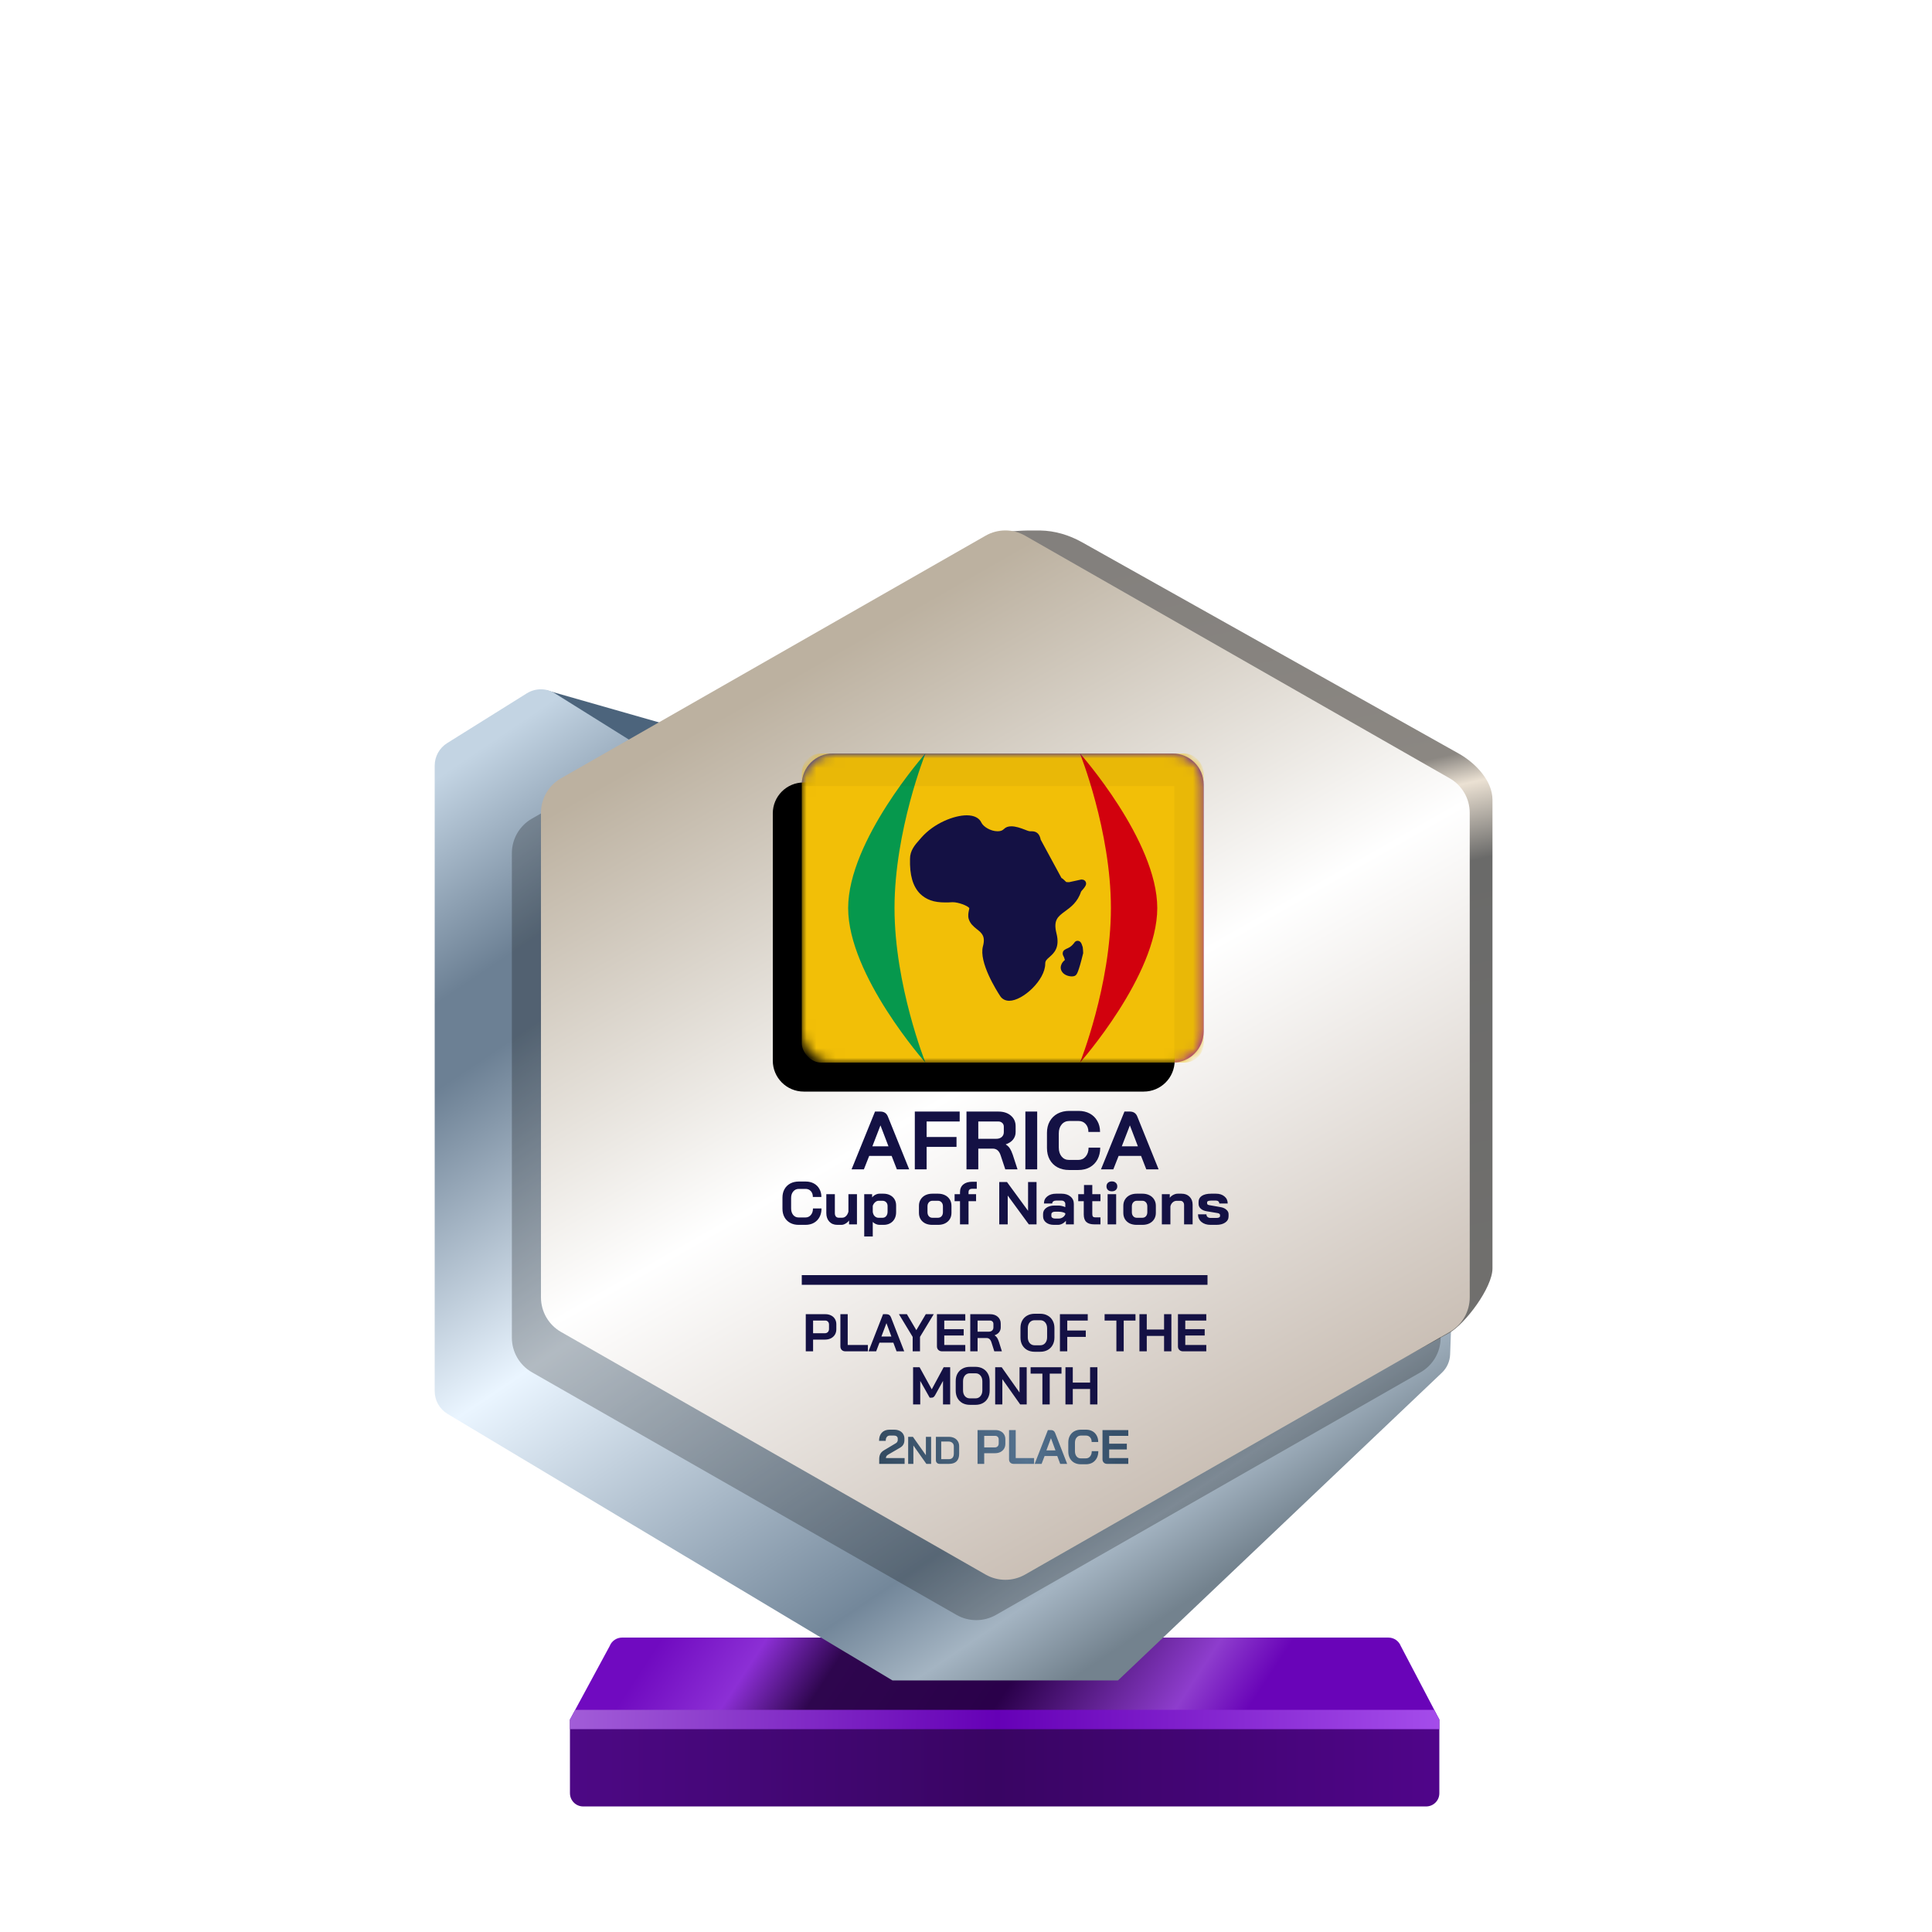 <?xml version="1.0" encoding="UTF-8"?>
<svg width="200px" height="200px" viewBox="0 0 200 200" version="1.1" xmlns="http://www.w3.org/2000/svg" xmlns:xlink="http://www.w3.org/1999/xlink">
    <title>afcon_silver_month</title>
    <defs>
        <linearGradient x1="7.778%" y1="48.193%" x2="80%" y2="52.643%" id="linearGradient-1">
            <stop stop-color="#700AC0" offset="0%"></stop>
            <stop stop-color="#8C2FD5" offset="16.729%"></stop>
            <stop stop-color="#2E064E" offset="30.206%"></stop>
            <stop stop-color="#2A004A" offset="59.729%"></stop>
            <stop stop-color="#8E3DCD" offset="88.523%"></stop>
            <stop stop-color="#6904B8" offset="100%"></stop>
        </linearGradient>
        <linearGradient x1="0%" y1="44.444%" x2="100%" y2="44.444%" id="linearGradient-2">
            <stop stop-color="#4D0885" offset="0%"></stop>
            <stop stop-color="#390563" offset="49.007%"></stop>
            <stop stop-color="#50058A" offset="100%"></stop>
        </linearGradient>
        <linearGradient x1="0%" y1="49.975%" x2="101.111%" y2="50.025%" id="linearGradient-3">
            <stop stop-color="#A25DD8" offset="0%"></stop>
            <stop stop-color="#6500B6" offset="48.57%"></stop>
            <stop stop-color="#A64EEC" offset="100%"></stop>
        </linearGradient>
        <linearGradient x1="1.629%" y1="7.962%" x2="64.193%" y2="98.797%" id="linearGradient-4">
            <stop stop-color="#C3D4E3" offset="0%"></stop>
            <stop stop-color="#6C8094" offset="16.955%"></stop>
            <stop stop-color="#6C8094" offset="23.415%"></stop>
            <stop stop-color="#EAF5FF" offset="49.119%"></stop>
            <stop stop-color="#73879A" offset="83.776%"></stop>
            <stop stop-color="#A4B4C2" offset="92.087%"></stop>
            <stop stop-color="#73828E" offset="100%"></stop>
        </linearGradient>
        <linearGradient x1="53.535%" y1="0.09%" x2="63.301%" y2="84.266%" id="linearGradient-5">
            <stop stop-color="#83807D" offset="0%"></stop>
            <stop stop-color="#8B8782" offset="30.989%"></stop>
            <stop stop-color="#EBE1D3" offset="34.706%"></stop>
            <stop stop-color="#6A6A69" offset="43.802%"></stop>
            <stop stop-color="#71706E" offset="100%"></stop>
        </linearGradient>
        <linearGradient x1="30.976%" y1="12.068%" x2="74.446%" y2="99.419%" id="linearGradient-6">
            <stop stop-color="#BCB1A0" offset="0%"></stop>
            <stop stop-color="#FFFFFF" offset="44.34%"></stop>
            <stop stop-color="#BEB1A5" offset="100%"></stop>
        </linearGradient>
        <linearGradient x1="0%" y1="50.353%" x2="94.547%" y2="49.037%" id="linearGradient-7">
            <stop stop-color="#344B61" offset="0%"></stop>
            <stop stop-color="#54728F" offset="62.083%"></stop>
            <stop stop-color="#36506A" offset="100%"></stop>
        </linearGradient>
        <linearGradient x1="9.615%" y1="21.893%" x2="57.693%" y2="81.065%" id="linearGradient-8">
            <stop stop-color="#0B12C6" offset="0%"></stop>
            <stop stop-color="#8805B7" offset="100%"></stop>
        </linearGradient>
        <path d="M0,3.2 C0,1.433 1.433,0 3.2,0 L38.4,0 C40.167,0 41.6,1.433 41.6,3.2 L41.6,28.8 C41.6,30.567 40.167,32 38.4,32 L3.2,32 C1.433,32 0,30.567 0,28.8 L0,3.2 Z" id="path-9"></path>
        <filter x="-3.6%" y="-4.7%" width="107.2%" height="109.4%" filterUnits="objectBoundingBox" id="filter-11">
            <feOffset dx="-3" dy="3" in="SourceAlpha" result="shadowOffsetInner1"></feOffset>
            <feComposite in="shadowOffsetInner1" in2="SourceAlpha" operator="arithmetic" k2="-1" k3="1" result="shadowInnerInner1"></feComposite>
            <feColorMatrix values="0 0 0 0 0   0 0 0 0 0   0 0 0 0 0  0 0 0 0.24 0" type="matrix" in="shadowInnerInner1"></feColorMatrix>
        </filter>
    </defs>
    <g id="afcon_silver_month" stroke="none" stroke-width="1" fill="none" fill-rule="evenodd">
        <g id="euro_qualify_gold_shield" transform="translate(45, 54.91)" fill-rule="nonzero">
            <g id="trophy" transform="translate(0, -0)">
                <path d="M14,123.094 L18.119,115.479 C18.326,114.955 18.832,114.612 19.395,114.612 L98.73,114.612 C99.293,114.612 99.799,114.955 100.006,115.479 L104,123.094 L14,123.094 Z" id="Path" fill="url(#linearGradient-1)"></path>
                <path d="M14.002,130.72 L14,123.094 L104,123.094 L104,130.727 C104,131.485 103.385,132.094 102.626,132.094 L15.375,132.094 C14.616,132.094 14.002,131.479 14.002,130.72 Z" id="Path" fill="url(#linearGradient-2)"></path>
                <polygon id="Path" fill="url(#linearGradient-3)" points="14 123.094 14 124.094 104 124.094 104 123.094 103.452 122.094 14.55 122.094"></polygon>
                <path d="M11.464,16.654 L20.261,21.869 L24,20.094 L11.525,16.531 C11.446,16.499 11.391,16.61 11.464,16.654 Z" id="Path" fill="#4C647C"></path>
                <path d="M0,24.345 L0,89.103 C0,90.068 0.507,90.963 1.335,91.459 L47.386,119.045 L70.736,119.045 L104.263,87.195 C104.783,86.701 105.089,86.023 105.116,85.305 L105.418,77.153 L59.061,101.876 L23.356,81.379 C22.503,80.889 21.976,79.98 21.976,78.996 L21.976,24.345 C21.976,23.398 21.488,22.518 20.685,22.016 L12.444,16.865 C11.553,16.308 10.423,16.308 9.532,16.865 L1.291,22.016 C0.488,22.518 0,23.398 0,24.345 Z" id="Path" fill="url(#linearGradient-4)"></path>
                <path d="M55.452,6.452 L55.452,23.273 L55.452,76.985 C55.447,77.345 55.386,77.705 55.452,78.059 L55.452,99.456 C56.143,103.174 64.863,105.097 68.146,103.221 L105,83.094 C106.712,82.116 109.5,78.37 109.5,76.399 L109.5,27.883 C109.5,25.898 107.73,24.067 106,23.094 L67.023,1.229 C65.692,0.482 64.208,0.031 62.683,0.006 C55.838,-0.108 55.107,1.508 55.452,6.452 Z" id="Path" fill="url(#linearGradient-5)"></path>
                <path d="M54.018,4.718 L10.065,29.833 C8.782,30.567 7.989,31.932 7.989,33.411 L7.989,83.569 C7.989,85.048 8.782,86.413 10.065,87.147 L54.018,112.263 C55.285,112.987 56.84,112.987 58.107,112.263 L102.059,87.147 C103.343,86.413 104.136,85.048 104.136,83.569 L104.136,33.411 C104.136,31.932 103.343,30.567 102.059,29.833 L58.107,4.718 C56.84,3.994 55.285,3.994 54.018,4.718 Z" id="Path" fill-opacity="0.24" fill="#000000"></path>
                <path d="M57.029,0.543 L13.076,25.659 C11.792,26.392 11,27.758 11,29.236 L11,79.394 C11,80.873 11.792,82.238 13.076,82.972 L57.029,108.088 C58.296,108.812 59.851,108.812 61.118,108.088 L105.07,82.972 C106.354,82.238 107.146,80.873 107.146,79.394 L107.146,29.236 C107.146,27.758 106.354,26.392 105.07,25.659 L61.118,0.543 C59.851,-0.181 58.296,-0.181 57.029,0.543 Z" id="Path" fill="url(#linearGradient-6)"></path>
                <path d="M38.413,81.134 L40.44,81.134 C40.663,81.134 40.861,81.178 41.033,81.266 C41.205,81.35 41.339,81.473 41.434,81.634 C41.53,81.791 41.577,81.973 41.577,82.178 L41.577,82.689 C41.577,82.901 41.528,83.09 41.429,83.255 C41.33,83.416 41.191,83.542 41.011,83.634 C40.836,83.722 40.63,83.766 40.396,83.766 L39.171,83.766 L39.171,84.98 L38.413,84.98 L38.413,81.134 Z M40.385,83.106 C40.513,83.106 40.618,83.066 40.698,82.985 C40.779,82.901 40.819,82.791 40.819,82.656 L40.819,82.211 C40.819,82.083 40.782,81.982 40.709,81.909 C40.639,81.832 40.546,81.793 40.429,81.793 L39.171,81.793 L39.171,83.106 L40.385,83.106 Z M42.53,84.98 C42.368,84.98 42.238,84.934 42.139,84.842 C42.044,84.747 41.997,84.623 41.997,84.469 L41.997,81.134 L42.755,81.134 L42.755,84.321 L44.843,84.321 L44.843,84.98 L42.53,84.98 Z M46.754,81.134 C46.992,81.134 47.153,81.244 47.237,81.464 L48.605,84.98 L47.814,84.98 L47.479,84.084 L46.04,84.084 L45.699,84.98 L44.908,84.98 L46.413,81.134 L46.754,81.134 Z M48.881,81.134 L49.859,82.788 L50.837,81.134 L51.661,81.134 L50.238,83.485 L50.238,84.98 L49.48,84.98 L49.48,83.485 L48.057,81.134 L48.881,81.134 Z M46.765,82.062 L46.243,83.447 L47.276,83.447 L46.765,82.062 Z M52.525,84.98 C52.368,84.98 52.239,84.932 52.141,84.837 C52.042,84.742 51.992,84.617 51.992,84.463 L51.992,81.134 L54.926,81.134 L54.926,81.793 L52.75,81.793 L52.75,82.683 L54.761,82.683 L54.761,83.343 L52.75,83.343 L52.75,84.321 L54.926,84.321 L54.926,84.98 L52.525,84.98 Z M55.442,81.134 L57.486,81.134 C57.819,81.134 58.087,81.224 58.288,81.403 C58.493,81.583 58.596,81.819 58.596,82.112 L58.596,82.496 C58.596,82.687 58.541,82.854 58.431,82.996 C58.325,83.136 58.169,83.242 57.964,83.315 L57.964,83.326 C58.081,83.403 58.169,83.491 58.228,83.59 C58.29,83.689 58.35,83.826 58.409,84.002 L58.717,84.98 L57.931,84.98 L57.64,84.068 C57.592,83.91 57.526,83.793 57.442,83.716 C57.358,83.639 57.253,83.601 57.129,83.601 L56.2,83.601 L56.2,84.98 L55.442,84.98 L55.442,81.134 Z M57.343,82.947 C57.497,82.947 57.618,82.907 57.706,82.826 C57.794,82.742 57.838,82.634 57.838,82.502 L57.838,82.145 C57.838,82.039 57.805,81.954 57.739,81.892 C57.673,81.826 57.585,81.793 57.475,81.793 L56.2,81.793 L56.2,82.947 L57.343,82.947 Z M62.105,85.024 C61.816,85.024 61.56,84.963 61.336,84.842 C61.116,84.718 60.944,84.546 60.82,84.326 C60.699,84.103 60.639,83.844 60.639,83.551 L60.639,82.562 C60.639,82.269 60.699,82.013 60.82,81.793 C60.944,81.57 61.116,81.398 61.336,81.277 C61.56,81.152 61.816,81.09 62.105,81.09 L62.688,81.09 C62.977,81.09 63.232,81.152 63.451,81.277 C63.675,81.398 63.847,81.57 63.968,81.793 C64.092,82.013 64.155,82.269 64.155,82.562 L64.155,83.551 C64.155,83.844 64.092,84.103 63.968,84.326 C63.847,84.546 63.675,84.718 63.451,84.842 C63.232,84.963 62.977,85.024 62.688,85.024 L62.105,85.024 Z M62.688,84.353 C62.9,84.353 63.071,84.277 63.199,84.123 C63.331,83.969 63.397,83.767 63.397,83.518 L63.397,82.595 C63.397,82.346 63.331,82.145 63.199,81.991 C63.071,81.837 62.9,81.76 62.688,81.76 L62.105,81.76 C61.893,81.76 61.721,81.837 61.589,81.991 C61.461,82.145 61.397,82.346 61.397,82.595 L61.397,83.518 C61.397,83.767 61.461,83.969 61.589,84.123 C61.721,84.277 61.893,84.353 62.105,84.353 L62.688,84.353 Z M64.724,81.134 L67.603,81.134 L67.603,81.793 L65.482,81.793 L65.482,82.826 L67.4,82.826 L67.4,83.485 L65.482,83.485 L65.482,84.98 L64.724,84.98 L64.724,81.134 Z M70.568,81.793 L69.348,81.793 L69.348,81.134 L72.545,81.134 L72.545,81.793 L71.326,81.793 L71.326,84.98 L70.568,84.98 L70.568,81.793 Z M72.954,81.134 L73.713,81.134 L73.713,82.722 L75.504,82.722 L75.504,81.134 L76.262,81.134 L76.262,84.98 L75.504,84.98 L75.504,83.381 L73.713,83.381 L73.713,84.98 L72.954,84.98 L72.954,81.134 Z M77.474,84.98 C77.316,84.98 77.188,84.932 77.089,84.837 C76.99,84.742 76.941,84.617 76.941,84.463 L76.941,81.134 L79.875,81.134 L79.875,81.793 L77.699,81.793 L77.699,82.683 L79.71,82.683 L79.71,83.343 L77.699,83.343 L77.699,84.321 L79.875,84.321 L79.875,84.98 L77.474,84.98 Z M49.522,86.628 L50.197,86.628 L51.455,88.914 L52.686,86.628 L53.362,86.628 L53.362,90.474 L52.62,90.474 L52.62,88.04 L51.812,89.501 C51.758,89.6 51.701,89.672 51.642,89.716 C51.587,89.756 51.523,89.776 51.45,89.776 L51.241,89.776 L50.263,88.04 L50.263,90.474 L49.522,90.474 L49.522,86.628 Z M55.401,90.518 C55.112,90.518 54.856,90.457 54.632,90.337 C54.413,90.212 54.24,90.04 54.116,89.82 C53.995,89.597 53.935,89.338 53.935,89.045 L53.935,88.056 C53.935,87.763 53.995,87.507 54.116,87.287 C54.24,87.064 54.413,86.892 54.632,86.771 C54.856,86.646 55.112,86.584 55.401,86.584 L55.984,86.584 C56.273,86.584 56.528,86.646 56.748,86.771 C56.971,86.892 57.143,87.064 57.264,87.287 C57.388,87.507 57.451,87.763 57.451,88.056 L57.451,89.045 C57.451,89.338 57.388,89.597 57.264,89.82 C57.143,90.04 56.971,90.212 56.748,90.337 C56.528,90.457 56.273,90.518 55.984,90.518 L55.401,90.518 Z M55.984,89.848 C56.196,89.848 56.367,89.771 56.495,89.617 C56.627,89.463 56.693,89.262 56.693,89.012 L56.693,88.089 C56.693,87.84 56.627,87.639 56.495,87.485 C56.367,87.331 56.196,87.254 55.984,87.254 L55.401,87.254 C55.189,87.254 55.017,87.331 54.885,87.485 C54.757,87.639 54.693,87.84 54.693,88.089 L54.693,89.012 C54.693,89.262 54.757,89.463 54.885,89.617 C55.017,89.771 55.189,89.848 55.401,89.848 L55.984,89.848 Z M58.02,86.628 L58.696,86.628 L60.542,89.243 L60.542,86.628 L61.284,86.628 L61.284,90.474 L60.608,90.474 L58.762,87.859 L58.762,90.474 L58.02,90.474 L58.02,86.628 Z M62.909,87.287 L61.689,87.287 L61.689,86.628 L64.886,86.628 L64.886,87.287 L63.667,87.287 L63.667,90.474 L62.909,90.474 L62.909,87.287 Z M65.295,86.628 L66.054,86.628 L66.054,88.216 L67.845,88.216 L67.845,86.628 L68.603,86.628 L68.603,90.474 L67.845,90.474 L67.845,88.875 L66.054,88.875 L66.054,90.474 L65.295,90.474 L65.295,86.628 Z M38,78.09 C38,78.09 38,77.866 38,77.59 C38,77.314 38,77.09 38,77.09 L80,77.09 L80,77.59 L80,78.09 L38,78.09 Z" id="Combined-Shape" fill="#141144"></path>
                <path d="M46.015,96.13 C46.015,95.93 46.052,95.757 46.125,95.61 C46.198,95.463 46.323,95.337 46.5,95.23 L47.74,94.49 C47.8,94.457 47.847,94.41 47.88,94.35 C47.917,94.29 47.935,94.23 47.935,94.17 L47.935,94.01 C47.935,93.917 47.9,93.842 47.83,93.785 C47.763,93.728 47.675,93.7 47.565,93.7 L47.105,93.7 C46.975,93.7 46.873,93.748 46.8,93.845 C46.727,93.938 46.69,94.072 46.69,94.245 L46,94.245 C46,93.882 46.097,93.598 46.29,93.395 C46.483,93.192 46.752,93.09 47.095,93.09 L47.565,93.09 C47.775,93.09 47.96,93.128 48.12,93.205 C48.28,93.282 48.403,93.39 48.49,93.53 C48.58,93.67 48.625,93.83 48.625,94.01 L48.625,94.17 C48.625,94.35 48.587,94.505 48.51,94.635 C48.437,94.762 48.32,94.872 48.16,94.965 L46.955,95.665 C46.875,95.712 46.813,95.763 46.77,95.82 C46.73,95.877 46.71,95.947 46.71,96.03 L48.645,96.03 L48.645,96.63 L46.015,96.63 L46.015,96.13 Z M49.013,93.83 L49.505,93.83 L50.849,95.734 L50.849,93.83 L51.389,93.83 L51.389,96.63 L50.897,96.63 L49.553,94.726 L49.553,96.63 L49.013,96.63 L49.013,93.83 Z M52.272,96.63 C52.157,96.63 52.064,96.595 51.992,96.526 C51.92,96.457 51.884,96.366 51.884,96.254 L51.884,93.83 L53.22,93.83 C53.434,93.83 53.62,93.87 53.78,93.95 C53.943,94.03 54.068,94.143 54.156,94.29 C54.247,94.437 54.292,94.606 54.292,94.798 L54.292,95.582 C54.292,95.926 54.203,96.187 54.024,96.366 C53.846,96.542 53.583,96.63 53.236,96.63 L52.272,96.63 Z M53.22,96.142 C53.391,96.142 53.52,96.093 53.608,95.994 C53.696,95.895 53.74,95.75 53.74,95.558 L53.74,94.822 C53.74,94.67 53.691,94.549 53.592,94.458 C53.493,94.365 53.364,94.318 53.204,94.318 L52.436,94.318 L52.436,96.142 L53.22,96.142 Z M56.195,93.13 L58.04,93.13 C58.244,93.13 58.424,93.17 58.58,93.25 C58.737,93.327 58.859,93.438 58.945,93.585 C59.032,93.728 59.075,93.893 59.075,94.08 L59.075,94.545 C59.075,94.738 59.03,94.91 58.94,95.06 C58.85,95.207 58.724,95.322 58.56,95.405 C58.4,95.485 58.214,95.525 58,95.525 L56.885,95.525 L56.885,96.63 L56.195,96.63 L56.195,93.13 Z M57.99,94.925 C58.107,94.925 58.202,94.888 58.275,94.815 C58.349,94.738 58.385,94.638 58.385,94.515 L58.385,94.11 C58.385,93.993 58.352,93.902 58.285,93.835 C58.222,93.765 58.137,93.73 58.03,93.73 L56.885,93.73 L56.885,94.925 L57.99,94.925 Z M59.942,96.63 C59.795,96.63 59.677,96.588 59.587,96.505 C59.5,96.418 59.457,96.305 59.457,96.165 L59.457,93.13 L60.147,93.13 L60.147,96.03 L62.047,96.03 L62.047,96.63 L59.942,96.63 Z M64.447,95.815 L63.137,95.815 L62.827,96.63 L62.107,96.63 L63.477,93.13 L63.787,93.13 C64.003,93.13 64.15,93.23 64.227,93.43 L65.472,96.63 L64.752,96.63 L64.447,95.815 Z M63.322,95.235 L64.262,95.235 L63.797,93.975 L63.792,93.975 L63.322,95.235 Z M66.878,96.67 C66.621,96.67 66.394,96.615 66.198,96.505 C66.004,96.395 65.854,96.24 65.748,96.04 C65.641,95.837 65.588,95.603 65.588,95.34 L65.588,94.42 C65.588,94.157 65.641,93.925 65.748,93.725 C65.858,93.522 66.011,93.365 66.208,93.255 C66.408,93.145 66.638,93.09 66.898,93.09 L67.428,93.09 C67.678,93.09 67.898,93.143 68.088,93.25 C68.278,93.357 68.424,93.507 68.528,93.7 C68.634,93.89 68.688,94.112 68.688,94.365 L68.008,94.365 C68.008,94.165 67.954,94.005 67.848,93.885 C67.741,93.762 67.601,93.7 67.428,93.7 L66.898,93.7 C66.711,93.7 66.561,93.77 66.448,93.91 C66.334,94.047 66.278,94.227 66.278,94.45 L66.278,95.31 C66.278,95.533 66.333,95.715 66.443,95.855 C66.553,95.992 66.698,96.06 66.878,96.06 L67.418,96.06 C67.594,96.06 67.738,95.992 67.848,95.855 C67.961,95.718 68.018,95.538 68.018,95.315 L68.698,95.315 C68.698,95.585 68.644,95.823 68.538,96.03 C68.431,96.233 68.281,96.392 68.088,96.505 C67.894,96.615 67.671,96.67 67.418,96.67 L66.878,96.67 Z M69.615,96.63 C69.472,96.63 69.355,96.587 69.265,96.5 C69.175,96.413 69.13,96.3 69.13,96.16 L69.13,93.13 L71.8,93.13 L71.8,93.73 L69.82,93.73 L69.82,94.54 L71.65,94.54 L71.65,95.14 L69.82,95.14 L69.82,96.03 L71.8,96.03 L71.8,96.63 L69.615,96.63 Z" id="Combined-Shape" fill="url(#linearGradient-7)"></path>
            </g>
        </g>
        <path d="M92.302,119.657 L89.98,119.657 L89.43,121.05 L88.154,121.05 L90.582,115.068 L91.132,115.068 C91.516,115.068 91.776,115.239 91.912,115.581 L94.119,121.05 L92.843,121.05 L92.302,119.657 Z M90.308,118.666 L91.974,118.666 L91.15,116.512 L91.141,116.512 L90.308,118.666 Z M94.701,115.068 L99.346,115.068 L99.346,116.094 L95.924,116.094 L95.924,117.7 L99.018,117.7 L99.018,118.726 L95.924,118.726 L95.924,121.05 L94.701,121.05 L94.701,115.068 Z M100.05,115.068 L103.348,115.068 C103.885,115.068 104.317,115.208 104.642,115.487 C104.973,115.766 105.138,116.134 105.138,116.589 L105.138,117.188 C105.138,117.484 105.049,117.743 104.872,117.965 C104.701,118.182 104.45,118.347 104.119,118.461 L104.119,118.478 C104.308,118.597 104.45,118.734 104.544,118.888 C104.645,119.042 104.742,119.255 104.837,119.529 L105.333,121.05 L104.066,121.05 L103.596,119.631 C103.519,119.386 103.413,119.204 103.277,119.085 C103.141,118.965 102.972,118.905 102.771,118.905 L101.273,118.905 L101.273,121.05 L100.05,121.05 L100.05,115.068 Z M103.117,117.888 C103.365,117.888 103.56,117.826 103.702,117.7 C103.844,117.569 103.915,117.401 103.915,117.196 L103.915,116.641 C103.915,116.475 103.862,116.344 103.755,116.248 C103.649,116.145 103.507,116.094 103.33,116.094 L101.273,116.094 L101.273,117.888 L103.117,117.888 Z M106.146,115.068 L107.369,115.068 L107.369,121.05 L106.146,121.05 L106.146,115.068 Z M110.669,121.118 C110.214,121.118 109.812,121.024 109.463,120.836 C109.12,120.648 108.855,120.383 108.665,120.042 C108.476,119.694 108.382,119.295 108.382,118.845 L108.382,117.273 C108.382,116.823 108.476,116.427 108.665,116.085 C108.86,115.738 109.132,115.47 109.481,115.282 C109.835,115.094 110.243,115 110.704,115 L111.644,115 C112.087,115 112.477,115.091 112.814,115.273 C113.15,115.456 113.41,115.712 113.594,116.043 C113.783,116.367 113.877,116.746 113.877,117.179 L112.672,117.179 C112.672,116.837 112.577,116.564 112.388,116.359 C112.199,116.148 111.951,116.043 111.644,116.043 L110.704,116.043 C110.373,116.043 110.107,116.162 109.906,116.401 C109.705,116.635 109.605,116.943 109.605,117.324 L109.605,118.794 C109.605,119.176 109.703,119.486 109.898,119.725 C110.093,119.959 110.35,120.076 110.669,120.076 L111.626,120.076 C111.939,120.076 112.193,119.959 112.388,119.725 C112.589,119.492 112.69,119.184 112.69,118.803 L113.895,118.803 C113.895,119.264 113.8,119.671 113.611,120.025 C113.422,120.372 113.156,120.643 112.814,120.836 C112.471,121.024 112.075,121.118 111.626,121.118 L110.669,121.118 Z M118.122,119.657 L115.8,119.657 L115.251,121.05 L113.974,121.05 L116.403,115.068 L116.952,115.068 C117.336,115.068 117.596,115.239 117.732,115.581 L119.939,121.05 L118.663,121.05 L118.122,119.657 Z M116.128,118.666 L117.794,118.666 L116.97,116.512 L116.961,116.512 L116.128,118.666 Z M82.677,126.797 C82.343,126.797 82.049,126.728 81.793,126.59 C81.542,126.452 81.347,126.258 81.208,126.007 C81.069,125.752 81,125.46 81,125.13 L81,123.977 C81,123.647 81.069,123.357 81.208,123.106 C81.351,122.851 81.55,122.655 81.806,122.517 C82.066,122.379 82.365,122.31 82.703,122.31 L83.392,122.31 C83.717,122.31 84.003,122.377 84.25,122.511 C84.497,122.644 84.688,122.832 84.822,123.075 C84.961,123.313 85.03,123.59 85.03,123.908 L84.146,123.908 C84.146,123.657 84.077,123.457 83.938,123.306 C83.799,123.152 83.617,123.075 83.392,123.075 L82.703,123.075 C82.46,123.075 82.265,123.162 82.118,123.338 C81.971,123.509 81.897,123.735 81.897,124.015 L81.897,125.092 C81.897,125.372 81.969,125.6 82.112,125.775 C82.254,125.947 82.443,126.032 82.677,126.032 L83.379,126.032 C83.609,126.032 83.795,125.947 83.938,125.775 C84.085,125.604 84.159,125.379 84.159,125.099 L85.043,125.099 C85.043,125.437 84.974,125.736 84.835,125.995 C84.696,126.25 84.501,126.448 84.25,126.59 C83.999,126.728 83.708,126.797 83.379,126.797 L82.677,126.797 Z M86.678,126.797 C86.335,126.797 86.06,126.686 85.852,126.465 C85.644,126.239 85.54,125.945 85.54,125.581 L85.54,123.62 L86.424,123.62 L86.424,125.594 C86.424,125.731 86.459,125.844 86.528,125.932 C86.602,126.016 86.697,126.057 86.814,126.057 L87.191,126.057 C87.334,126.057 87.464,126.001 87.581,125.888 C87.698,125.771 87.78,125.619 87.828,125.431 L87.828,123.62 L88.712,123.62 L88.712,126.747 L87.893,126.747 L87.893,126.346 C87.793,126.479 87.67,126.588 87.523,126.671 C87.38,126.755 87.241,126.797 87.107,126.797 L86.678,126.797 Z M89.464,123.62 L90.283,123.62 L90.283,123.958 C90.374,123.841 90.489,123.747 90.627,123.676 C90.77,123.605 90.909,123.57 91.043,123.57 L91.453,123.57 C91.713,123.57 91.943,123.622 92.142,123.726 C92.341,123.827 92.495,123.969 92.603,124.152 C92.712,124.336 92.766,124.547 92.766,124.785 L92.766,125.487 C92.766,125.746 92.712,125.976 92.603,126.176 C92.495,126.373 92.343,126.525 92.148,126.634 C91.953,126.743 91.728,126.797 91.472,126.797 L91.05,126.797 C90.929,126.797 90.803,126.77 90.673,126.715 C90.547,126.661 90.439,126.588 90.348,126.496 L90.348,128 L89.464,128 L89.464,123.62 Z M91.355,126.064 C91.516,126.064 91.644,126.005 91.739,125.888 C91.834,125.771 91.882,125.617 91.882,125.425 L91.882,124.848 C91.882,124.685 91.832,124.554 91.732,124.453 C91.637,124.353 91.509,124.303 91.349,124.303 L90.952,124.303 C90.827,124.303 90.708,124.353 90.595,124.453 C90.482,124.549 90.4,124.675 90.348,124.829 L90.348,125.449 C90.37,125.633 90.435,125.782 90.543,125.894 C90.656,126.007 90.792,126.064 90.952,126.064 L91.355,126.064 Z M96.514,126.797 C96.241,126.797 95.998,126.747 95.786,126.647 C95.578,126.542 95.415,126.396 95.298,126.208 C95.186,126.02 95.129,125.803 95.129,125.556 L95.129,124.823 C95.129,124.576 95.188,124.359 95.305,124.171 C95.422,123.979 95.584,123.831 95.792,123.726 C96.005,123.622 96.247,123.57 96.52,123.57 L97.105,123.57 C97.378,123.57 97.619,123.622 97.827,123.726 C98.039,123.831 98.204,123.979 98.321,124.171 C98.438,124.359 98.496,124.576 98.496,124.823 L98.496,125.556 C98.496,125.803 98.438,126.02 98.321,126.208 C98.204,126.396 98.039,126.542 97.827,126.647 C97.619,126.747 97.376,126.797 97.099,126.797 L96.514,126.797 Z M97.086,126.064 C97.246,126.064 97.374,126.011 97.469,125.907 C97.565,125.798 97.612,125.658 97.612,125.487 L97.612,124.879 C97.612,124.708 97.565,124.57 97.469,124.466 C97.374,124.357 97.248,124.303 97.092,124.303 L96.533,124.303 C96.377,124.303 96.252,124.357 96.156,124.466 C96.061,124.57 96.013,124.708 96.013,124.879 L96.013,125.487 C96.013,125.658 96.061,125.798 96.156,125.907 C96.252,126.011 96.375,126.064 96.527,126.064 L97.086,126.064 Z M99.379,124.347 L98.82,124.347 L98.82,123.62 L99.379,123.62 L99.379,123.413 C99.379,123.075 99.49,122.811 99.711,122.623 C99.936,122.431 100.248,122.335 100.647,122.335 L101.115,122.335 L101.115,123.062 L100.66,123.062 C100.521,123.062 100.419,123.091 100.355,123.15 C100.294,123.208 100.263,123.3 100.263,123.425 L100.263,123.62 L101.043,123.62 L101.043,124.347 L100.263,124.347 L100.263,126.747 L99.379,126.747 L99.379,124.347 Z M103.442,122.36 L104.241,122.36 L106.425,125.343 L106.425,122.36 L107.303,122.36 L107.303,126.747 L106.503,126.747 L104.319,123.764 L104.319,126.747 L103.442,126.747 L103.442,122.36 Z M109.109,126.797 C108.771,126.797 108.498,126.715 108.29,126.552 C108.082,126.389 107.978,126.174 107.978,125.907 L107.978,125.675 C107.978,125.412 108.086,125.201 108.303,125.042 C108.519,124.879 108.805,124.798 109.161,124.798 L109.557,124.798 C109.67,124.798 109.791,124.812 109.921,124.842 C110.051,124.871 110.17,124.911 110.279,124.961 L110.279,124.635 C110.279,124.53 110.242,124.447 110.168,124.384 C110.099,124.317 110.006,124.284 109.889,124.284 L109.33,124.284 C109.208,124.284 109.111,124.311 109.037,124.365 C108.963,124.42 108.927,124.493 108.927,124.585 L108.069,124.585 C108.069,124.28 108.183,124.035 108.413,123.852 C108.647,123.664 108.953,123.57 109.33,123.57 L109.889,123.57 C110.27,123.57 110.578,123.668 110.812,123.864 C111.046,124.056 111.163,124.313 111.163,124.635 L111.163,126.747 L110.344,126.747 L110.344,126.371 C110.24,126.5 110.112,126.605 109.96,126.684 C109.808,126.759 109.659,126.797 109.512,126.797 L109.109,126.797 Z M109.577,126.145 C109.737,126.145 109.88,126.105 110.006,126.026 C110.131,125.947 110.222,125.84 110.279,125.707 L110.279,125.6 C110.209,125.55 110.112,125.51 109.986,125.481 C109.865,125.452 109.735,125.437 109.596,125.437 L109.187,125.437 C109.083,125.437 108.998,125.462 108.933,125.512 C108.868,125.562 108.836,125.629 108.836,125.713 L108.836,125.876 C108.836,125.955 108.87,126.02 108.94,126.07 C109.013,126.12 109.109,126.145 109.226,126.145 L109.577,126.145 Z M113.294,126.747 C112.913,126.747 112.634,126.663 112.456,126.496 C112.278,126.329 112.19,126.07 112.19,125.719 L112.19,124.347 L111.618,124.347 L111.618,123.62 L112.215,123.62 L112.215,122.674 L113.074,122.674 L113.074,123.62 L113.919,123.62 L113.919,124.347 L113.074,124.347 L113.074,125.681 C113.074,125.798 113.095,125.884 113.139,125.938 C113.186,125.993 113.26,126.02 113.36,126.02 L113.919,126.02 L113.919,126.747 L113.294,126.747 Z M115.102,123.325 C114.933,123.325 114.797,123.279 114.693,123.187 C114.593,123.091 114.543,122.966 114.543,122.811 C114.543,122.657 114.593,122.534 114.693,122.442 C114.797,122.346 114.933,122.298 115.102,122.298 C115.271,122.298 115.406,122.346 115.505,122.442 C115.609,122.534 115.661,122.657 115.661,122.811 C115.661,122.966 115.609,123.091 115.505,123.187 C115.406,123.279 115.271,123.325 115.102,123.325 Z M114.66,123.62 L115.544,123.62 L115.544,126.747 L114.66,126.747 L114.66,123.62 Z M117.67,126.797 C117.397,126.797 117.155,126.747 116.942,126.647 C116.734,126.542 116.572,126.396 116.455,126.208 C116.342,126.02 116.286,125.803 116.286,125.556 L116.286,124.823 C116.286,124.576 116.344,124.359 116.461,124.171 C116.578,123.979 116.741,123.831 116.949,123.726 C117.161,123.622 117.404,123.57 117.677,123.57 L118.262,123.57 C118.535,123.57 118.775,123.622 118.983,123.726 C119.196,123.831 119.36,123.979 119.477,124.171 C119.594,124.359 119.653,124.576 119.653,124.823 L119.653,125.556 C119.653,125.803 119.594,126.02 119.477,126.208 C119.36,126.396 119.196,126.542 118.983,126.647 C118.775,126.747 118.533,126.797 118.255,126.797 L117.67,126.797 Z M118.242,126.064 C118.403,126.064 118.531,126.011 118.626,125.907 C118.721,125.798 118.769,125.658 118.769,125.487 L118.769,124.879 C118.769,124.708 118.721,124.57 118.626,124.466 C118.531,124.357 118.405,124.303 118.249,124.303 L117.69,124.303 C117.534,124.303 117.408,124.357 117.313,124.466 C117.218,124.57 117.17,124.708 117.17,124.879 L117.17,125.487 C117.17,125.658 117.218,125.798 117.313,125.907 C117.408,126.011 117.532,126.064 117.683,126.064 L118.242,126.064 Z M120.275,123.62 L121.094,123.62 L121.094,123.996 C121.19,123.866 121.313,123.764 121.465,123.689 C121.617,123.609 121.768,123.57 121.92,123.57 L122.31,123.57 C122.657,123.57 122.934,123.674 123.142,123.883 C123.354,124.092 123.46,124.368 123.46,124.71 L123.46,126.747 L122.576,126.747 L122.576,124.741 C122.576,124.612 122.54,124.508 122.466,124.428 C122.397,124.349 122.306,124.309 122.193,124.309 L121.803,124.309 C121.651,124.309 121.515,124.363 121.393,124.472 C121.276,124.576 121.198,124.714 121.159,124.886 L121.159,126.747 L120.275,126.747 L120.275,123.62 Z M125.323,126.797 C124.929,126.797 124.613,126.697 124.374,126.496 C124.136,126.296 124.017,126.032 124.017,125.707 L124.888,125.707 C124.888,125.819 124.927,125.911 125.005,125.982 C125.087,126.049 125.193,126.082 125.323,126.082 L125.908,126.082 C126.168,126.082 126.298,126.014 126.298,125.876 L126.298,125.769 C126.298,125.727 126.277,125.69 126.233,125.656 C126.19,125.619 126.132,125.594 126.058,125.581 L124.933,125.393 C124.669,125.351 124.459,125.262 124.303,125.124 C124.151,124.982 124.075,124.817 124.075,124.629 L124.075,124.422 C124.075,124.155 124.188,123.946 124.413,123.795 C124.643,123.645 124.962,123.57 125.369,123.57 L125.876,123.57 C126.24,123.57 126.532,123.664 126.753,123.852 C126.979,124.035 127.091,124.28 127.091,124.585 L126.22,124.585 C126.22,124.493 126.188,124.42 126.123,124.365 C126.062,124.311 125.98,124.284 125.876,124.284 L125.382,124.284 C125.1,124.284 124.959,124.347 124.959,124.472 L124.959,124.572 C124.959,124.618 124.977,124.658 125.011,124.691 C125.05,124.721 125.105,124.741 125.174,124.754 L126.357,124.961 C126.604,125.003 126.803,125.092 126.955,125.23 C127.107,125.364 127.182,125.516 127.182,125.688 L127.182,125.913 C127.182,126.185 127.065,126.4 126.831,126.559 C126.602,126.717 126.294,126.797 125.908,126.797 L125.323,126.797 Z" id="Combined-Shape" fill="#141144" fill-rule="nonzero"></path>
        <g id="Path-+-Shape-+-Path-159-Mask" transform="translate(83, 78)">
            <mask id="mask-10" fill="white">
                <use xlink:href="#path-9"></use>
            </mask>
            <g id="Mask" fill-rule="nonzero">
                <use fill="url(#linearGradient-8)" xlink:href="#path-9"></use>
                <use fill="black" fill-opacity="1" filter="url(#filter-11)" xlink:href="#path-9"></use>
            </g>
            <g id="flag" mask="url(#mask-10)" fill-rule="nonzero">
                <g transform="translate(0, 0)">
                    <rect id="Rectangle" fill="#F2BF07" x="0" y="0" width="41.6" height="32" rx="2"></rect>
                    <path d="M4.8,16 C4.8,9.014 12.8,0 12.8,0 C12.8,0 9.6,8 9.6,16 C9.6,24 12.8,32 12.8,32 C12.8,32 4.8,22.986 4.8,16 Z" id="Path" fill="#06984D"></path>
                    <path d="M36.8,16 C36.8,22.986 28.8,32 28.8,32 C28.8,32 32,24 32,16 C32,8 28.8,0 28.8,0 C28.8,0 36.8,9.014 36.8,16 Z" id="Path" fill="#D2010D"></path>
                    <path d="M28.998,13.053 C29.176,13.053 29.332,13.142 29.399,13.299 C29.511,13.566 29.332,13.79 29.131,14.035 C29.064,14.102 28.93,14.259 28.908,14.303 C28.554,15.386 27.851,15.9 27.274,16.322 L27.256,16.335 C26.497,16.893 26.028,17.25 26.363,18.612 C26.738,20.089 26.112,20.652 25.666,21.052 C25.66,21.058 25.654,21.063 25.648,21.068 C25.336,21.336 25.202,21.47 25.202,21.76 C25.202,23.457 22.88,25.6 21.474,25.6 C21.072,25.6 20.737,25.421 20.536,25.109 C20.156,24.528 18.326,21.626 18.75,19.974 C19.04,18.925 18.638,18.59 18.125,18.188 C17.79,17.92 17.433,17.63 17.276,17.116 C17.189,16.79 17.251,16.486 17.295,16.264 C17.296,16.258 17.298,16.252 17.299,16.246 C17.321,16.179 17.343,16.045 17.343,16 C17.12,15.732 16.183,15.397 15.647,15.397 L15.58,15.397 C15.312,15.42 15.066,15.42 14.843,15.42 C14.263,15.42 13.749,15.353 13.325,15.196 C12.901,15.04 12.544,14.817 12.231,14.504 C11.494,13.745 11.159,12.584 11.204,10.91 C11.204,10.044 11.708,9.471 12.187,8.928 C12.201,8.912 12.216,8.895 12.231,8.878 C12.253,8.845 12.281,8.817 12.309,8.789 C12.337,8.761 12.365,8.733 12.387,8.7 C13.705,7.204 15.781,6.4 17.076,6.4 C17.835,6.4 18.371,6.668 18.594,7.16 C18.795,7.584 19.554,8.052 20.268,8.052 C20.558,8.052 20.759,7.985 20.916,7.829 C21.116,7.628 21.362,7.539 21.697,7.539 C22.143,7.539 22.657,7.717 23.059,7.874 C23.26,7.963 23.528,8.052 23.617,8.052 L23.796,8.052 C24.331,8.052 24.622,8.343 24.733,8.923 L26.876,12.875 C26.876,12.875 26.876,12.897 26.899,12.897 C26.988,12.941 27.122,13.053 27.368,13.299 C27.412,13.321 27.502,13.321 27.658,13.321 L27.68,13.321 L28.908,13.053 L28.998,13.053 Z" id="Path" fill="#141144"></path>
                    <path d="M28.283,19.505 C28.35,19.438 28.439,19.393 28.551,19.393 C28.873,19.393 28.97,19.7 29.047,19.942 C29.06,19.985 29.073,20.026 29.087,20.063 C29.109,20.264 29.131,20.509 29.131,20.666 C29.131,20.677 29.126,20.694 29.12,20.71 C29.115,20.727 29.109,20.744 29.109,20.755 C28.64,22.675 28.462,22.854 28.395,22.921 C28.305,23.032 28.149,23.077 27.948,23.077 C27.636,23.077 27.189,22.943 26.966,22.631 C26.81,22.43 26.765,22.184 26.832,21.961 C26.921,21.648 27.1,21.492 27.211,21.403 L27.234,21.38 C27.234,21.371 27.23,21.362 27.225,21.351 C27.219,21.336 27.211,21.317 27.211,21.291 C27.202,21.262 27.193,21.235 27.185,21.21 C27.156,21.12 27.135,21.053 27.1,21.001 C27.097,20.996 27.095,20.991 27.092,20.985 C27.046,20.894 26.97,20.744 27.033,20.554 C27.1,20.353 27.278,20.264 27.546,20.153 C27.872,20.01 28.049,19.793 28.162,19.655 C28.173,19.641 28.184,19.628 28.194,19.617 C28.216,19.572 28.261,19.527 28.283,19.505 Z" id="Path" fill="#141144"></path>
                </g>
            </g>
            <path d="M0.007,3.364 L0.007,3.305 C0.007,1.483 1.485,0.005 3.307,0.005 L38.313,0.005 C40.136,0.005 41.613,1.483 41.613,3.305 L41.613,28.953 C41.613,30.636 40.249,32.001 38.565,32.001 L38.565,32.001 L38.565,32.001 L38.565,3.364 L0.007,3.364 Z" id="Path-159" fill="#000000" opacity="0.2" mask="url(#mask-10)"></path>
        </g>
    </g>
</svg>